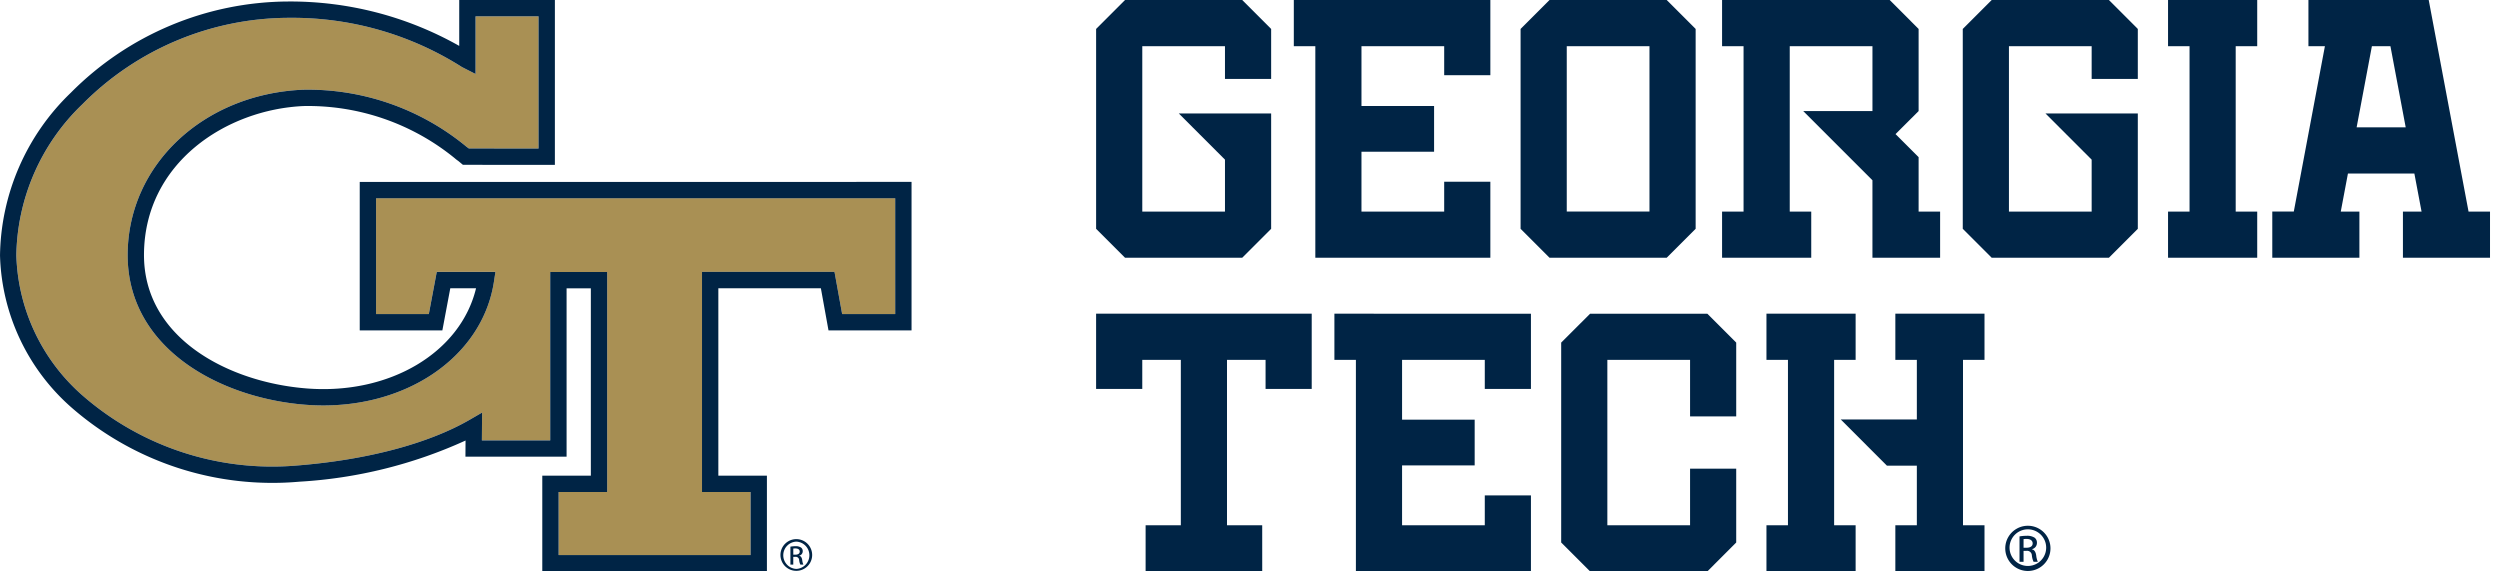 <svg xmlns="http://www.w3.org/2000/svg" id="Layer_1" data-name="Layer 1" viewBox="0 0 175 40"><defs><style>.cls-1{fill:#002445}</style></defs><path d="M90.567 3.233h1.506v14.809h12.252V12.72h-3.232v2.09h-5.79v-4.188h5.083V7.418h-5.083V3.233h5.79v2.033h3.232V.001H90.567v3.232zM108.466.001l-2.025 2.025v13.99l2.025 2.025h8.204l2.025-2.025V2.026L116.67.001Zm6.997 14.808h-5.79V3.232h5.79ZM78.753.001l-2.025 2.025v13.991l2.025 2.025h8.202l2.025-2.025V7.944l-6.465-.002 3.233 3.233v3.635H79.96V3.233h5.788v2.29h3.232V2.026L86.955.001h-8.202zM139.419.001l-2.025 2.025v13.991l2.025 2.025h8.204l2.024-2.025V7.944l-6.464-.002 3.233 3.233v3.635h-5.79V3.233h5.79v2.29h3.231V2.026L147.623.001h-8.204zM158.005 18.042v-3.231l-1.506-.001V3.233h1.506V.001h-6.242v3.232h1.505V14.81l-1.505.001v3.231h6.242zM172.798 14.81 170.01 0h-8.42v3.232h1.154l-2.178 11.576h-1.506v3.232h6.098V14.81h-1.304l.502-2.663h4.65l.503 2.663h-1.304v3.232h6.096V14.81Zm-7.834-5.895 1.069-5.682h1.297l1.07 5.682ZM134.303 14.81v-3.802h.004v-.005l-.004-.002-1.616-1.614 1.616-1.612V2.027L132.278 0h-11.733v3.232h1.504V14.81h-1.504v3.232h6.242V14.81h-1.505V3.232h5.789v.001l.001-.001v4.544h-4.844l4.844 4.843h-.001v5.423h4.737V14.81h-1.505zM76.727 21.959v5.265h3.232v-2.033h2.699v11.577h-2.465V40h8.163l-.001-3.232H85.89V25.191h2.7v2.033h3.23v-5.265H76.727zM93.408 25.191h1.505V40h12.253v-5.322h-3.231v2.09h-5.79v-4.189h5.082v-3.204h-5.082v-4.184h5.79v2.032h3.231v-5.264H93.408v3.232zM111.308 21.959l-2.025 2.023v13.993L111.308 40h8.204l2.023-2.025v-5.167h-3.23v3.96h-5.79V25.191h5.79v3.955h3.23v-5.164l-2.023-2.023h-8.204zM129.894 40v-3.232h-1.505V25.19l1.505-.001v-3.23h-6.242v3.23l1.505.001v11.578h-1.505V40h6.242z" class="cls-1"/><path d="M132.674 21.959v3.23l1.505.002v4.171h-5.328l3.232 3.233h2.096v4.173h-1.505V40h6.241v-3.232h-1.505V25.191l1.505-.002v-3.23h-6.241z" class="cls-1"/><path d="M26.324 21.984h3.692l.557-2.952h4.107l-.1.658c-.82 5.443-6.486 9.158-13.176 8.643-6.025-.466-12.496-3.957-12.467-10.524.03-6.272 5.308-11.227 12.277-11.53a17.43 17.43 0 0 1 11.345 3.913c.116.096.135.11.152.122a1.256 1.256 0 0 1 .107.08l4.882.003V1.143h-4.41v4.035l-.946-.48a22.152 22.152 0 0 0-12.092-3.45h-.085A20.413 20.413 0 0 0 5.775 7.292a14.96 14.96 0 0 0-4.63 10.576 13.56 13.56 0 0 0 4.665 9.845 20.212 20.212 0 0 0 15.054 4.866c4.867-.396 9.135-1.531 12.018-3.198l.864-.5-.015 1.944h4.785V19.038h3.986V34.44h-3.399v4.415h13.438V34.44h-3.4V19.032h9.274l.535 2.952h3.715v-8.108h-36.34Z" style="fill:#a99054"/><path d="M55.946 38.905v-.01a.311.311 0 0 0 .245-.305.303.303 0 0 0-.116-.26.66.66 0 0 0-.39-.096 2.096 2.096 0 0 0-.356.031v1.257h.2v-.542h.141a.235.235 0 0 1 .27.222.928.928 0 0 0 .085.32h.211a1.037 1.037 0 0 1-.08-.31c-.025-.185-.1-.286-.21-.307m-.27-.08h-.146V38.4a.962.962 0 0 1 .145-.01c.225 0 .305.11.305.221 0 .156-.14.216-.305.216m.07-1.088h-.006a1.11 1.11 0 1 0 .005 0m0 2.085a.956.956 0 0 1-.005-1.91h.005a.956.956 0 0 1 0 1.91m-30.563-27.09v10.394h5.784l.555-2.95h1.803c-1.076 4.482-6.024 7.463-11.83 7.015-5.516-.424-11.44-3.54-11.414-9.377.03-6.438 5.785-10.16 11.184-10.393a16.255 16.255 0 0 1 10.567 3.651 2.371 2.371 0 0 0 .235.183c.02.015.039.03.18.148l.16.133 6.437.003V0h-6.696v3.213A24.03 24.03 0 0 0 20.163.105 21.567 21.567 0 0 0 4.959 6.49 16.097 16.097 0 0 0 .001 17.882a14.692 14.692 0 0 0 5.041 10.676 21.369 21.369 0 0 0 15.915 5.16 32.532 32.532 0 0 0 11.631-2.882l-.007 1.132h7.08V20.181h1.698v13.116H37.96v6.7h15.724v-6.7h-3.4v-13.12h7.177l.534 2.95h5.813V12.733Zm37.484 9.251H58.95l-.535-2.952h-9.274V34.44h3.4v4.415H39.103V34.44h3.399V19.039h-3.986v11.787h-4.785l.015-1.945-.864.5c-2.883 1.667-7.152 2.802-12.018 3.198A20.207 20.207 0 0 1 5.81 27.713a13.557 13.557 0 0 1-4.667-9.845 14.96 14.96 0 0 1 4.63-10.576 20.412 20.412 0 0 1 14.392-6.044h.086a22.157 22.157 0 0 1 12.093 3.45l.944.48V1.143h4.41v9.254l-4.881-.003a1.264 1.264 0 0 0-.107-.08 2.84 2.84 0 0 1-.152-.122A17.43 17.43 0 0 0 21.214 6.28c-6.97.303-12.248 5.258-12.278 11.53-.029 6.567 6.443 10.058 12.467 10.524 6.691.515 12.357-3.2 13.177-8.643l.1-.658h-4.107l-.556 2.952h-3.693v-8.108h36.34ZM141.954 36.803a1.583 1.583 0 1 1-.007 0Zm-.007.25a1.282 1.282 0 1 0 .007 0Zm-.298 2.273h-.283v-1.778a3.162 3.162 0 0 1 .503-.043.95.95 0 0 1 .553.133.433.433 0 0 1 .163.369.443.443 0 0 1-.347.433v.015c.155.027.262.17.297.433a1.498 1.498 0 0 0 .113.438h-.297a1.327 1.327 0 0 1-.12-.453.333.333 0 0 0-.383-.313h-.199Zm0-.985h.206c.235 0 .432-.084.432-.304 0-.157-.113-.312-.432-.312a1.52 1.52 0 0 0-.206.013Z" class="cls-1"/></svg>